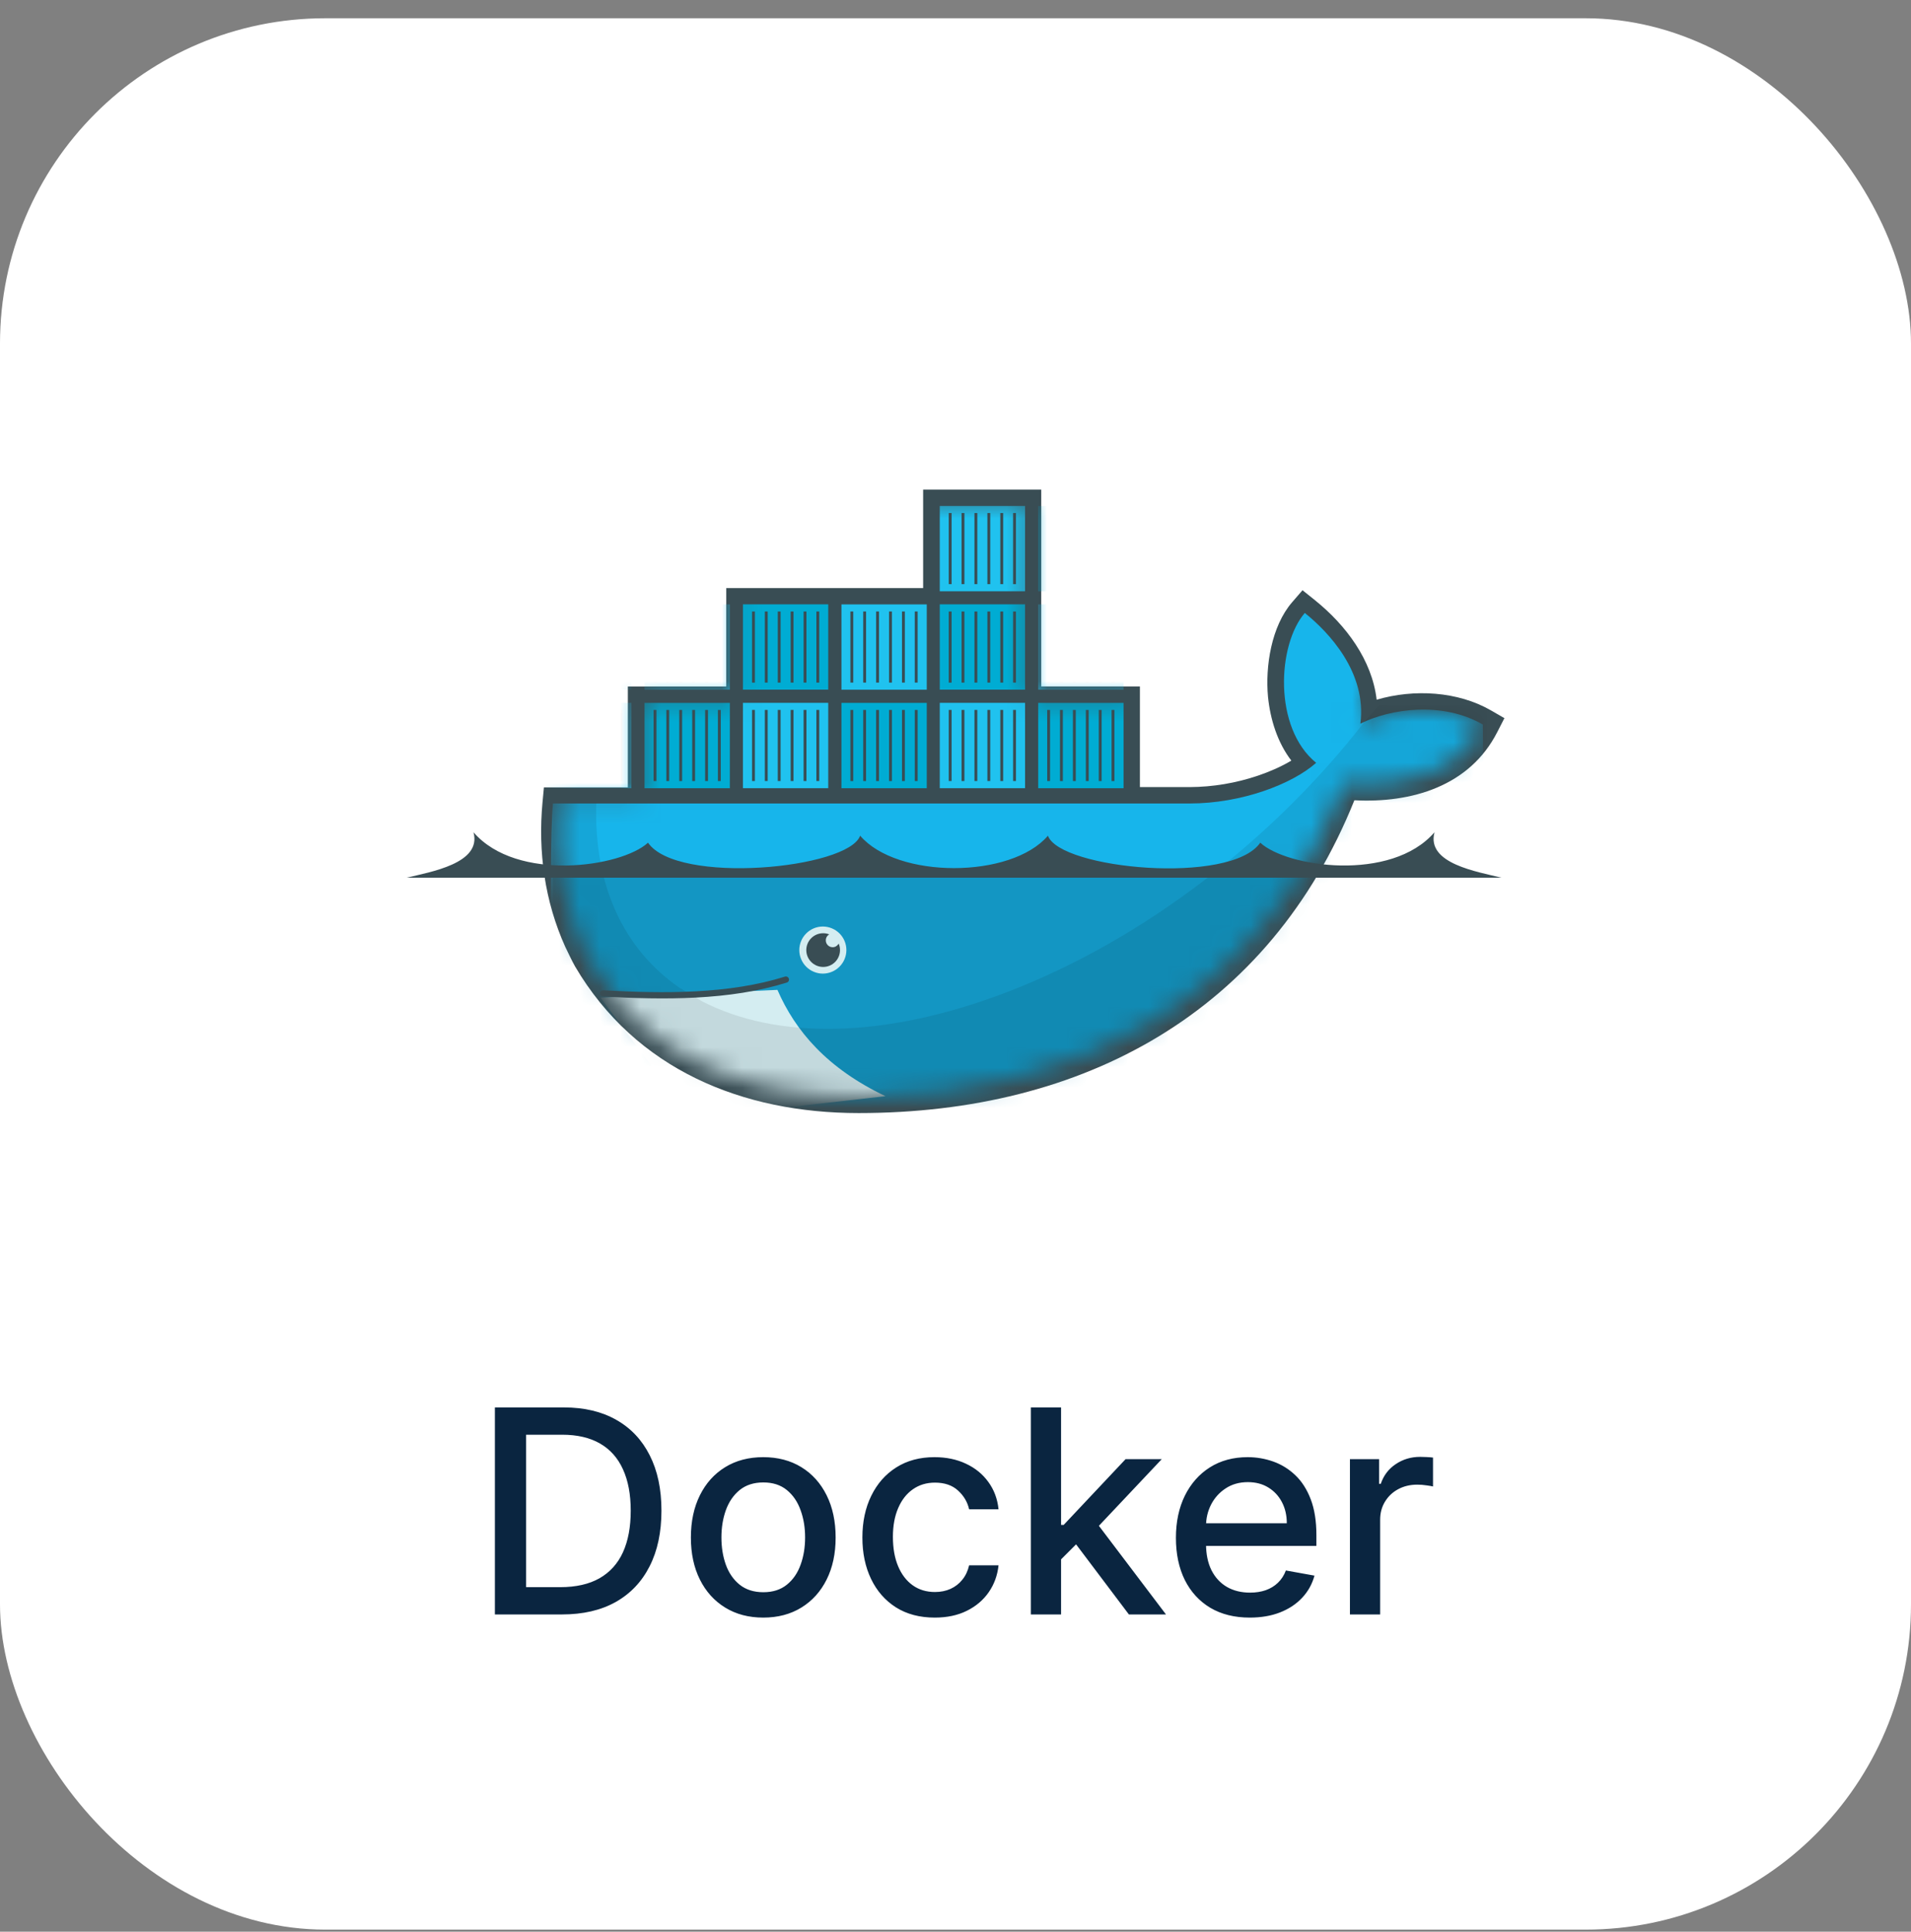 <svg width="94" height="95" viewBox="0 0 94 95" fill="none" xmlns="http://www.w3.org/2000/svg">
<rect x="0" y="0" width="94" height="95" fill="#808080" stroke="none"/>
<rect y="0.898" width="94" height="94" rx="16" fill="white"/>
<rect width="56" height="56" transform="translate(19 11.398)" fill="white"/>
<path d="M51.23 33.759H56.071V38.709H58.519C59.664 38.703 60.8 38.512 61.884 38.144C62.411 37.965 63.001 37.718 63.519 37.406C62.836 36.514 62.487 35.388 62.372 34.275C62.232 32.765 62.537 30.799 63.56 29.616L64.069 29.028L64.677 29.515C66.204 30.742 67.489 32.457 67.716 34.412C69.554 33.871 71.713 33.999 73.335 34.935L74 35.319L73.65 36.002C72.289 38.674 69.422 39.503 66.621 39.356C62.428 49.797 53.302 54.74 42.236 54.74C36.519 54.74 31.274 52.603 28.288 47.531C28.112 47.216 27.963 46.887 27.804 46.563C26.795 44.331 26.459 41.885 26.686 39.454L26.755 38.722H30.883V33.763H35.724V28.921H45.408V24.08H51.218V33.764" fill="#394D54"/>
<mask id="mask0_7937_13315" style="mask-type:luminance" maskUnits="userSpaceOnUse" x="27" y="24" width="46" height="30">
<path d="M36.092 24.5V34.24H31.433V39.111H27.533L27.489 39.534C27.246 42.187 27.709 44.635 28.773 46.727L29.131 47.369C29.342 47.754 29.596 48.115 29.858 48.467C30.121 48.82 30.215 49.014 30.381 49.248C33.195 52.408 37.39 53.933 42.232 53.933C52.957 53.933 62.059 49.182 66.087 38.508C68.945 38.801 71.686 38.069 72.936 35.63C70.945 34.482 68.388 34.85 66.914 35.59L70.818 24.5L55.572 34.24H50.702V24.5H36.092Z" fill="white"/>
</mask>
<g mask="url(#mask0_7937_13315)">
<path d="M46.226 24.883H50.422V29.079H46.226V24.883Z" fill="#20C2EF"/>
<path d="M46.738 28.728V25.23V28.728ZM47.368 28.728V25.23V28.728ZM48.003 28.728V25.23V28.728ZM48.639 28.728V25.23V28.728ZM49.275 28.728V25.23V28.728ZM49.904 28.728V25.23V28.728Z" fill="black"/>
<path d="M46.738 28.728V25.23M47.368 28.728V25.23M48.003 28.728V25.23M48.639 28.728V25.23M49.275 28.728V25.23M49.904 28.728V25.23" stroke="#394D54" stroke-width="0.141"/>
<path d="M51.069 29.08H55.266V24.884H51.069V29.08Z" fill="#00ACD3"/>
<path d="M51.581 25.231V28.729V25.231ZM52.21 25.231V28.729V25.231ZM52.846 25.231V28.729V25.231ZM53.482 25.231V28.729V25.231ZM54.118 25.231V28.729V25.231ZM54.747 25.231V28.729V25.231Z" fill="black"/>
<path d="M51.581 25.231V28.729M52.21 25.231V28.729M52.846 25.231V28.729M53.482 25.231V28.729M54.118 25.231V28.729M54.747 25.231V28.729" stroke="#394D54" stroke-width="0.141"/>
<path d="M26.861 29.721H31.058V33.917H26.861V29.721Z" fill="#00ACD3"/>
<path d="M26.861 34.566H31.058V38.763H26.861V34.566Z" fill="#20C2EF"/>
<path d="M27.375 33.572V30.074V33.572ZM28.004 33.571V30.074V33.571ZM28.64 33.571V30.074V33.571ZM29.276 33.571V30.074V33.571ZM29.912 33.571V30.074V33.571ZM30.541 33.571V30.074V33.571Z" fill="black"/>
<path d="M27.375 33.572V30.074M28.004 33.571V30.074M28.64 33.571V30.074M29.276 33.571V30.074M29.912 33.571V30.074M30.541 33.571V30.074" stroke="#394D54" stroke-width="0.141"/>
<path d="M27.375 38.411V34.914V38.411ZM28.004 38.411V34.914V38.411ZM28.64 38.411V34.914V38.411ZM29.276 38.411V34.914V38.411ZM29.912 38.411V34.914V38.411ZM30.541 38.411V34.914V38.411Z" fill="black"/>
<path d="M27.375 38.411V34.914M28.004 38.411V34.914M28.64 38.411V34.914M29.276 38.411V34.914M29.912 38.411V34.914M30.541 38.411V34.914" stroke="#394D54" stroke-width="0.141"/>
<path d="M31.703 38.764H35.9V34.568H31.703V38.764Z" fill="#00ACD3"/>
<path d="M31.703 33.92H35.9V29.724H31.703V33.92Z" fill="#20C2EF"/>
<path d="M32.218 34.915V38.412V34.915ZM32.847 34.915V38.412V34.915ZM33.483 34.915V38.412V34.915ZM34.119 34.915V38.412V34.915ZM34.755 34.915V38.412V34.915ZM35.383 34.915V38.412V34.915Z" fill="black"/>
<path d="M32.218 34.915V38.412M32.847 34.915V38.412M33.483 34.915V38.412M34.119 34.915V38.412M34.755 34.915V38.412M35.383 34.915V38.412" stroke="#394D54" stroke-width="0.141"/>
<path d="M32.218 30.073V33.57V30.073ZM32.847 30.073V33.57V30.073ZM33.483 30.073V33.57V30.073ZM34.119 30.073V33.57V30.073ZM34.755 30.073V33.57V30.073ZM35.383 30.073V33.57V30.073Z" fill="black"/>
<path d="M32.218 30.073V33.57M32.847 30.073V33.57M33.483 30.073V33.57M34.119 30.073V33.57M34.755 30.073V33.57M35.383 30.073V33.57" stroke="#394D54" stroke-width="0.141"/>
<path d="M36.544 29.721H40.74V33.917H36.544V29.721Z" fill="#00ACD3"/>
<path d="M36.544 34.566H40.74V38.763H36.544V34.566Z" fill="#20C2EF"/>
<path d="M37.062 33.572V30.074V33.572ZM37.691 33.571V30.074V33.571ZM38.327 33.571V30.074V33.571ZM38.962 33.571V30.074V33.571ZM39.598 33.571V30.074V33.571ZM40.227 33.571V30.074V33.571Z" fill="black"/>
<path d="M37.062 33.572V30.074M37.691 33.571V30.074M38.327 33.571V30.074M38.962 33.571V30.074M39.598 33.571V30.074M40.227 33.571V30.074" stroke="#394D54" stroke-width="0.141"/>
<path d="M37.062 38.411V34.914V38.411ZM37.691 38.411V34.914V38.411ZM38.327 38.411V34.914V38.411ZM38.962 38.411V34.914V38.411ZM39.598 38.411V34.914V38.411ZM40.227 38.411V34.914V38.411Z" fill="black"/>
<path d="M37.062 38.411V34.914M37.691 38.411V34.914M38.327 38.411V34.914M38.962 38.411V34.914M39.598 38.411V34.914M40.227 38.411V34.914" stroke="#394D54" stroke-width="0.141"/>
<path d="M41.39 38.764H45.586V34.568H41.39V38.764Z" fill="#00ACD3"/>
<path d="M41.39 33.92H45.586V29.724H41.39V33.92Z" fill="#20C2EF"/>
<path d="M41.901 34.915V38.412V34.915ZM42.531 34.915V38.412V34.915ZM43.166 34.915V38.412V34.915ZM43.802 34.915V38.412V34.915ZM44.438 34.915V38.412V34.915ZM45.067 34.915V38.412V34.915Z" fill="black"/>
<path d="M41.901 34.915V38.412M42.531 34.915V38.412M43.166 34.915V38.412M43.802 34.915V38.412M44.438 34.915V38.412M45.067 34.915V38.412" stroke="#394D54" stroke-width="0.141"/>
<path d="M41.901 30.073V33.57V30.073ZM42.531 30.073V33.57V30.073ZM43.166 30.073V33.57V30.073ZM43.802 30.073V33.57V30.073ZM44.438 30.073V33.57V30.073ZM45.067 30.073V33.57V30.073Z" fill="black"/>
<path d="M41.901 30.073V33.57M42.531 30.073V33.57M43.166 30.073V33.57M43.802 30.073V33.57M44.438 30.073V33.57M45.067 30.073V33.57" stroke="#394D54" stroke-width="0.141"/>
<path d="M46.226 29.721H50.422V33.917H46.226V29.721Z" fill="#00ACD3"/>
<path d="M46.226 34.566H50.422V38.763H46.226V34.566Z" fill="#20C2EF"/>
<path d="M46.738 33.572V30.074V33.572ZM47.368 33.571V30.074V33.571ZM48.003 33.571V30.074V33.571ZM48.639 33.571V30.074V33.571ZM49.275 33.571V30.074V33.571ZM49.904 33.571V30.074V33.571Z" fill="black"/>
<path d="M46.738 33.572V30.074M47.368 33.571V30.074M48.003 33.571V30.074M48.639 33.571V30.074M49.275 33.571V30.074M49.904 33.571V30.074" stroke="#394D54" stroke-width="0.141"/>
<path d="M46.738 38.411V34.914V38.411ZM47.368 38.411V34.914V38.411ZM48.003 38.411V34.914V38.411ZM48.639 38.411V34.914V38.411ZM49.275 38.411V34.914V38.411ZM49.904 38.411V34.914V38.411Z" fill="black"/>
<path d="M46.738 38.411V34.914M47.368 38.411V34.914M48.003 38.411V34.914M48.639 38.411V34.914M49.275 38.411V34.914M49.904 38.411V34.914" stroke="#394D54" stroke-width="0.141"/>
<path d="M51.069 38.764H55.266V34.568H51.069V38.764Z" fill="#00ACD3"/>
<path d="M51.069 33.92H55.266V29.724H51.069V33.92Z" fill="#20C2EF"/>
<path d="M51.581 34.915V38.412V34.915ZM52.21 34.915V38.412V34.915ZM52.846 34.915V38.412V34.915ZM53.482 34.915V38.412V34.915ZM54.118 34.915V38.412V34.915ZM54.747 34.915V38.412V34.915Z" fill="black"/>
<path d="M51.581 34.915V38.412M52.21 34.915V38.412M52.846 34.915V38.412M53.482 34.915V38.412M54.118 34.915V38.412M54.747 34.915V38.412" stroke="#394D54" stroke-width="0.141"/>
<path d="M51.581 30.073V33.57V30.073ZM52.21 30.073V33.57V30.073ZM52.846 30.073V33.57V30.073ZM53.482 30.073V33.57V30.073ZM54.118 30.073V33.57V30.073ZM54.747 30.073V33.57V30.073Z" fill="black"/>
<path d="M51.581 30.073V33.57M52.21 30.073V33.57M52.846 30.073V33.57M53.482 30.073V33.57M54.118 30.073V33.57M54.747 30.073V33.57" stroke="#394D54" stroke-width="0.141"/>
<path d="M66.916 35.59C67.241 33.067 65.353 31.085 64.182 30.145C62.833 31.705 62.623 35.794 64.74 37.515C63.558 38.564 61.069 39.515 58.52 39.515H27.199C26.951 42.176 27.199 54.99 27.199 54.99H73.148L72.939 35.632C70.949 34.483 68.39 34.85 66.916 35.59Z" fill="#17B5EB"/>
<path d="M27.198 42.92V54.989H73.147V42.92" fill="black" fill-opacity="0.17"/>
<path d="M43.558 53.91C40.691 52.55 39.117 50.7 38.241 48.682L29.532 49.062L33.979 54.99L43.558 53.91Z" fill="#D4EDF1"/>
<path d="M67.113 35.496V35.502C62.696 41.198 56.359 46.17 49.557 48.783C43.49 51.114 38.2 51.125 34.55 49.253C34.157 49.031 33.772 48.785 33.385 48.552C30.709 46.682 29.202 43.589 29.329 39.513H27.198V54.99H73.147V34.662H67.854L67.113 35.496Z" fill="black" fill-opacity="0.085"/>
</g>
<path d="M29.664 48.857C32.664 49.021 35.864 49.052 38.656 48.176" stroke="#394D54" stroke-width="0.307" stroke-linecap="round"/>
<path d="M41.633 46.725C41.632 47.031 41.51 47.325 41.293 47.542C41.076 47.759 40.782 47.881 40.475 47.882C40.169 47.882 39.874 47.76 39.657 47.543C39.44 47.326 39.318 47.032 39.317 46.725C39.317 46.417 39.439 46.123 39.657 45.906C39.874 45.688 40.168 45.566 40.475 45.566C40.782 45.567 41.077 45.689 41.294 45.906C41.511 46.123 41.633 46.418 41.633 46.725Z" fill="#D4EDF1"/>
<path d="M40.79 45.952C40.689 46.01 40.62 46.12 40.62 46.246C40.62 46.433 40.771 46.584 40.958 46.584C41.087 46.584 41.188 46.513 41.256 46.407C41.298 46.508 41.319 46.616 41.319 46.725C41.319 47.184 40.948 47.554 40.49 47.554C40.033 47.554 39.661 47.183 39.661 46.725C39.661 46.267 40.033 45.896 40.49 45.896C40.593 45.896 40.694 45.915 40.79 45.952ZM20 43.166H73.853C72.68 42.868 70.144 42.478 70.562 40.93C68.43 43.397 63.288 42.65 61.991 41.443C60.546 43.54 52.133 42.743 51.547 41.099C49.735 43.225 44.122 43.225 42.31 41.099C41.723 42.732 33.311 43.53 31.875 41.443C30.566 42.65 25.424 43.398 23.291 40.93C23.71 42.466 21.172 42.879 20 43.166Z" fill="#394D54"/>
<path d="M27.639 79.398H24.343V69.217H27.744C28.741 69.217 29.598 69.421 30.314 69.828C31.03 70.233 31.578 70.814 31.96 71.573C32.344 72.329 32.536 73.235 32.536 74.293C32.536 75.353 32.343 76.265 31.955 77.027C31.57 77.789 31.013 78.376 30.284 78.787C29.555 79.195 28.674 79.398 27.639 79.398ZM25.879 78.056H27.555C28.33 78.056 28.975 77.91 29.489 77.619C30.003 77.324 30.387 76.898 30.642 76.341C30.897 75.781 31.025 75.098 31.025 74.293C31.025 73.494 30.897 72.816 30.642 72.259C30.39 71.702 30.014 71.28 29.514 70.992C29.013 70.703 28.392 70.559 27.649 70.559H25.879V78.056ZM37.544 79.553C36.828 79.553 36.203 79.388 35.67 79.06C35.136 78.732 34.722 78.273 34.427 77.683C34.132 77.093 33.984 76.404 33.984 75.615C33.984 74.823 34.132 74.13 34.427 73.537C34.722 72.944 35.136 72.483 35.67 72.155C36.203 71.827 36.828 71.663 37.544 71.663C38.26 71.663 38.885 71.827 39.418 72.155C39.952 72.483 40.366 72.944 40.661 73.537C40.956 74.13 41.104 74.823 41.104 75.615C41.104 76.404 40.956 77.093 40.661 77.683C40.366 78.273 39.952 78.732 39.418 79.06C38.885 79.388 38.26 79.553 37.544 79.553ZM37.549 78.305C38.013 78.305 38.398 78.182 38.702 77.937C39.007 77.692 39.233 77.365 39.379 76.957C39.528 76.55 39.602 76.101 39.602 75.61C39.602 75.123 39.528 74.675 39.379 74.268C39.233 73.857 39.007 73.527 38.702 73.278C38.398 73.03 38.013 72.906 37.549 72.906C37.082 72.906 36.694 73.03 36.386 73.278C36.081 73.527 35.854 73.857 35.705 74.268C35.559 74.675 35.486 75.123 35.486 75.61C35.486 76.101 35.559 76.55 35.705 76.957C35.854 77.365 36.081 77.692 36.386 77.937C36.694 78.182 37.082 78.305 37.549 78.305ZM45.98 79.553C45.24 79.553 44.604 79.385 44.071 79.05C43.54 78.712 43.133 78.247 42.847 77.653C42.562 77.06 42.42 76.381 42.42 75.615C42.42 74.84 42.566 74.155 42.857 73.562C43.149 72.965 43.56 72.499 44.09 72.165C44.621 71.83 45.245 71.663 45.965 71.663C46.545 71.663 47.062 71.77 47.516 71.986C47.97 72.198 48.336 72.496 48.614 72.881C48.896 73.265 49.064 73.714 49.117 74.228H47.67C47.59 73.87 47.408 73.562 47.123 73.303C46.841 73.045 46.464 72.915 45.989 72.915C45.575 72.915 45.212 73.025 44.901 73.244C44.593 73.459 44.352 73.767 44.18 74.168C44.008 74.566 43.921 75.037 43.921 75.58C43.921 76.137 44.006 76.618 44.175 77.022C44.344 77.426 44.583 77.74 44.891 77.962C45.202 78.184 45.569 78.295 45.989 78.295C46.271 78.295 46.526 78.243 46.755 78.141C46.987 78.035 47.181 77.884 47.337 77.688C47.496 77.493 47.607 77.257 47.67 76.982H49.117C49.064 77.476 48.903 77.917 48.634 78.305C48.366 78.692 48.006 78.997 47.556 79.219C47.108 79.442 46.583 79.553 45.98 79.553ZM52.074 76.808L52.064 74.994H52.322L55.365 71.762H57.145L53.674 75.441H53.441L52.074 76.808ZM50.706 79.398V69.217H52.193V79.398H50.706ZM55.529 79.398L52.794 75.769L53.819 74.73L57.353 79.398H55.529ZM61.476 79.553C60.724 79.553 60.076 79.392 59.532 79.07C58.992 78.746 58.574 78.29 58.279 77.703C57.988 77.113 57.842 76.422 57.842 75.63C57.842 74.848 57.988 74.158 58.279 73.562C58.574 72.965 58.985 72.499 59.512 72.165C60.043 71.83 60.662 71.663 61.372 71.663C61.803 71.663 62.22 71.734 62.624 71.876C63.029 72.019 63.392 72.243 63.713 72.548C64.035 72.853 64.288 73.249 64.474 73.736C64.659 74.22 64.752 74.808 64.752 75.501V76.028H58.682V74.914H63.296C63.296 74.523 63.216 74.177 63.057 73.875C62.898 73.57 62.674 73.33 62.386 73.154C62.101 72.978 61.766 72.891 61.382 72.891C60.964 72.891 60.599 72.993 60.288 73.199C59.98 73.401 59.741 73.666 59.572 73.994C59.406 74.319 59.323 74.672 59.323 75.053V75.923C59.323 76.434 59.413 76.868 59.592 77.226C59.774 77.584 60.028 77.857 60.352 78.046C60.677 78.232 61.057 78.325 61.491 78.325C61.773 78.325 62.029 78.285 62.261 78.205C62.493 78.122 62.694 78 62.863 77.837C63.032 77.675 63.161 77.474 63.251 77.236L64.658 77.489C64.545 77.904 64.343 78.267 64.051 78.578C63.763 78.886 63.4 79.127 62.962 79.299C62.528 79.468 62.033 79.553 61.476 79.553ZM66.402 79.398V71.762H67.838V72.975H67.918C68.057 72.564 68.302 72.241 68.654 72.006C69.008 71.767 69.409 71.648 69.857 71.648C69.95 71.648 70.059 71.651 70.185 71.658C70.314 71.664 70.415 71.673 70.488 71.683V73.104C70.429 73.088 70.323 73.07 70.17 73.05C70.018 73.026 69.865 73.015 69.713 73.015C69.361 73.015 69.048 73.09 68.773 73.239C68.501 73.385 68.286 73.588 68.127 73.85C67.968 74.109 67.888 74.404 67.888 74.735V79.398H66.402Z" fill="#0A2540"/>
</svg>
